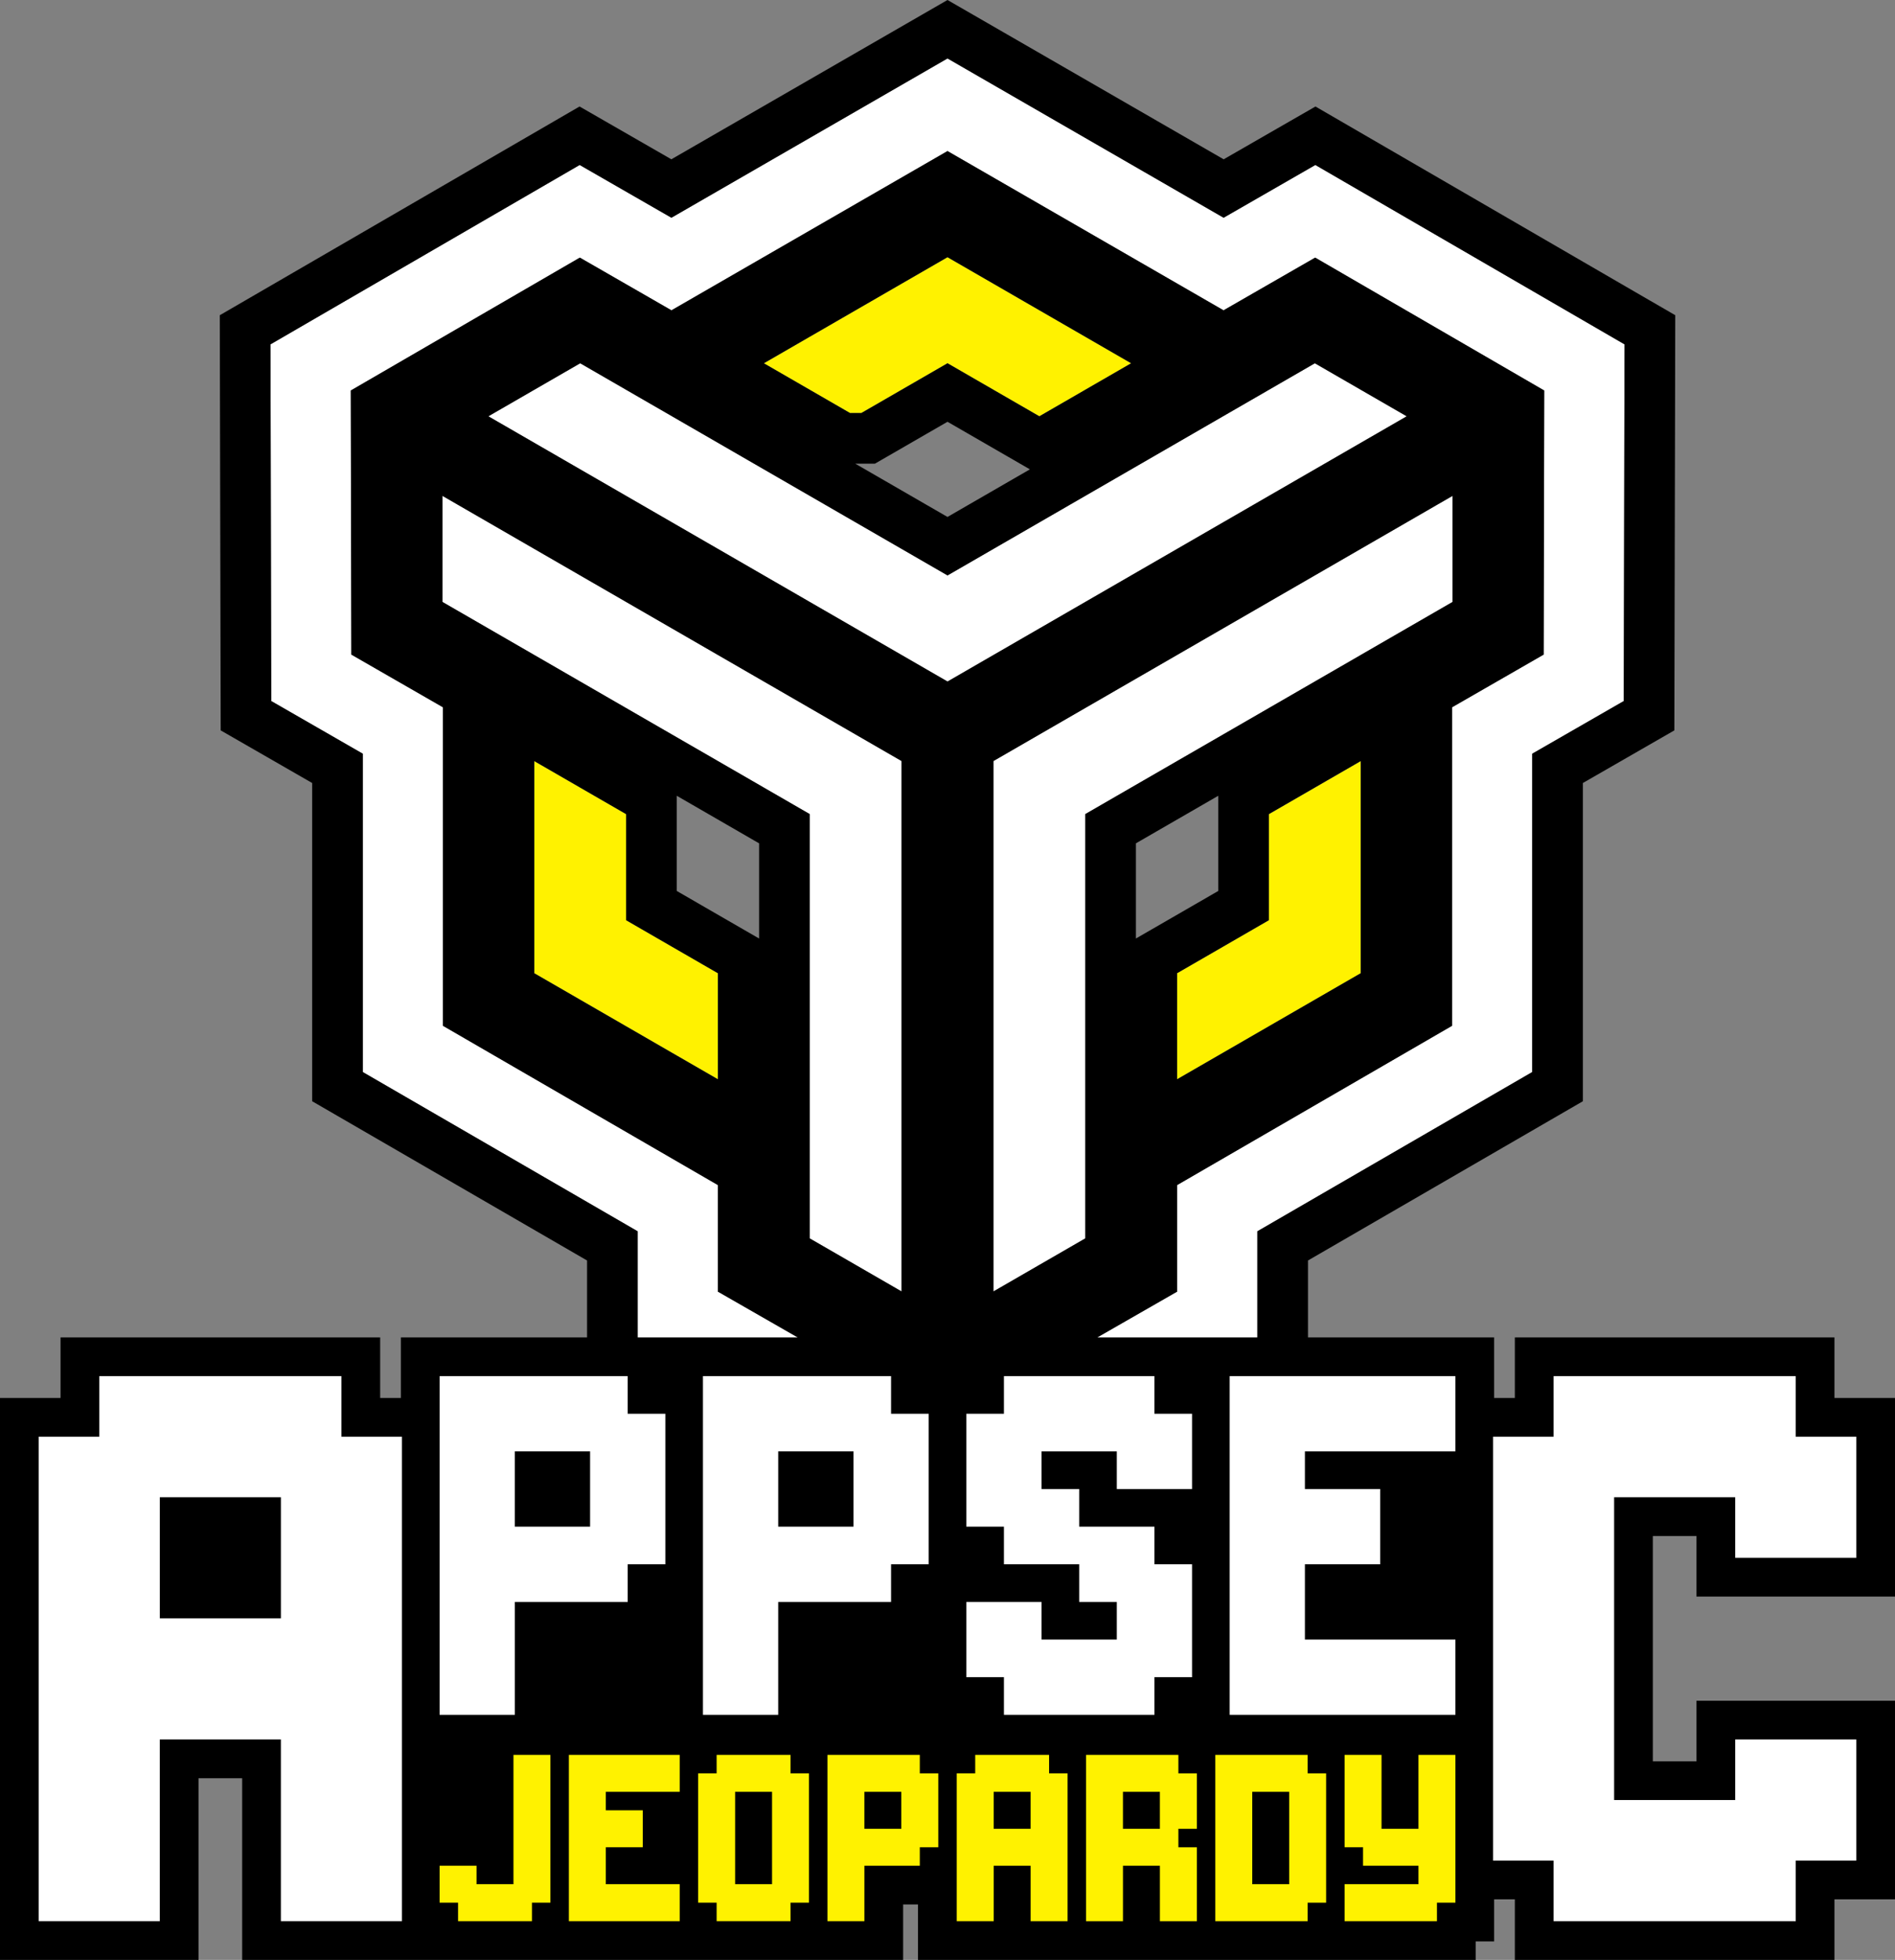 <?xml version="1.0" encoding="UTF-8"?>
<svg id="Layer_2" data-name="Layer 2" xmlns="http://www.w3.org/2000/svg" viewBox="0 0 1347.24 1392.97">
  <rect x="0" y="0" width="1347.24" height="1392.97" fill="#808080" stroke="none"/>
  <defs>
    <style>
      .cls-1 {
        fill: #000;
      }

      .cls-1, .cls-2, .cls-3 {
        stroke-width: 0px;
      }

      .cls-2 {
        fill: #fff200;
      }

      .cls-3 {
        fill: #fff;
      }
    </style>
  </defs>
  <g id="Layer_1-2" data-name="Layer 1">
    <path class="cls-3" d="M935.13,117.27l-65.22,37.5-196.29-113.21-196.29,113.21-65.22-37.5-219.81,127.49.55,253.51,65.07,37.42v226.26l195.43,113.19v75.89l220.27,126.34,220.27-126.34v-75.89l195.43-113.19v-226.26l65.07-37.42.55-253.51-219.81-127.49ZM1097.46,465.25l-65.14,37.46v226.37l-195.43,113.19v75.73l-163.27,93.64-163.27-93.64v-75.73l-195.43-113.19v-226.37l-65.14-37.46-.41-187.7,162.86-94.46,65.14,37.46,196.25-113.19,196.25,113.19,65.14-37.46,162.86,94.46-.41,187.7Z"/>
    <polygon class="cls-3" points="1021.63 358.83 1000.08 371.28 967.43 390.12 934.79 408.97 908.54 424.12 902.14 427.82 869.5 446.67 836.85 465.51 804.2 484.37 795.45 489.42 771.56 503.21 738.91 522.06 706.27 540.91 706.27 917.88 738.92 899.02 769.84 881.17 771.56 880.18 771.56 578.6 804.2 559.76 812.95 554.71 836.85 540.9 869.49 522.06 902.14 503.21 926.03 489.42 934.79 484.36 967.43 465.51 1000.08 446.67 1032.73 427.82 1032.73 352.43 1021.63 358.83"/>
    <polygon class="cls-3" points="738.92 446.67 771.56 427.82 777.97 424.12 804.21 408.97 836.85 390.12 869.5 371.28 891.06 358.83 902.14 352.43 934.79 333.58 967.43 314.73 1000.08 295.89 996.03 293.54 967.43 277.03 934.8 258.19 934.79 258.19 902.14 277.04 873.56 293.54 869.5 295.89 836.85 314.73 804.21 333.58 771.56 352.43 760.48 358.83 738.92 371.28 706.27 390.13 673.62 408.98 640.98 390.13 608.33 371.28 586.77 358.83 575.68 352.43 543.03 333.58 510.39 314.73 477.75 295.89 473.69 293.54 445.1 277.04 412.45 258.19 379.81 277.03 351.21 293.54 347.16 295.89 379.81 314.73 412.45 333.58 445.1 352.43 456.18 358.83 477.75 371.28 510.39 390.12 543.03 408.97 569.28 424.12 575.68 427.82 608.33 446.67 640.98 465.52 673.62 484.37 706.27 465.52 738.92 446.67"/>
    <g>
      <polygon class="cls-2" points="934.79 559.76 902.14 578.61 902.14 654 869.5 672.85 847.94 685.29 836.85 691.69 836.85 767.08 865.44 750.58 869.5 748.24 902.14 729.39 934.79 710.54 967.43 691.69 967.43 540.92 943.54 554.71 934.79 559.76"/>
      <polygon class="cls-2" points="477.75 672.85 445.1 654 445.1 578.61 412.45 559.76 403.7 554.71 379.81 540.92 379.81 691.69 412.45 710.54 445.1 729.39 477.75 748.24 481.81 750.58 510.39 767.08 510.39 691.69 499.3 685.29 477.75 672.85"/>
      <polygon class="cls-2" points="604.28 293.54 612.38 293.54 640.98 277.03 673.62 258.18 706.27 277.03 734.86 293.54 738.92 295.89 742.97 293.54 771.56 277.03 804.2 258.19 771.56 239.34 752.35 228.25 738.91 220.49 706.27 201.64 673.62 182.8 640.98 201.64 608.33 220.49 608.33 220.49 594.9 228.25 575.68 239.34 543.04 258.19 575.68 277.03 604.28 293.54"/>
    </g>
    <polygon class="cls-3" points="575.68 503.21 551.79 489.42 543.04 484.37 510.39 465.51 477.75 446.67 445.1 427.82 438.7 424.12 412.45 408.97 379.81 390.12 347.17 371.28 325.61 358.83 314.52 352.43 314.52 427.82 347.17 446.67 379.81 465.51 412.45 484.36 421.21 489.42 445.1 503.21 477.75 522.06 510.39 540.9 534.29 554.71 543.04 559.76 575.68 578.6 575.68 880.18 577.4 881.17 608.33 899.02 640.98 917.88 640.98 540.91 608.33 522.06 575.68 503.21"/>
    <g>
      <path class="cls-1" d="M1173.01,213.62l-219.81-127.49-17.98-10.43-18.02,10.36-47.25,27.17L691.61,10.37l-17.99-10.37-17.99,10.37-178.33,102.85-47.25-27.17-18.02-10.36-17.98,10.43-219.81,127.49-17.98,10.43.04,20.79.55,253.51.05,20.77,18.01,10.36,47.02,27.04v226.18l17.96,10.4,177.47,102.79v75.99l18.09,10.38,220.27,126.34,17.91,10.27,17.91-10.27,220.27-126.34,18.09-10.38v-75.99l177.47-102.79,17.96-10.4v-226.18l47.02-27.04,18.01-10.36.05-20.77.55-253.51.05-20.79-17.98-10.43ZM1154.39,498.26l-65.07,37.42v226.26l-195.43,113.19v75.89l-220.27,126.34-220.27-126.34v-75.89l-195.43-113.19v-226.26l-65.07-37.42-.55-253.51,219.81-127.49,65.22,37.5,196.29-113.21,196.29,113.21,65.22-37.5,219.81,127.49-.55,253.51Z"/>
      <path class="cls-1" d="M869.87,220.55l-196.25-113.19-196.25,113.19-65.14-37.46-162.86,94.46.41,187.7,65.14,37.46v226.37l195.43,113.19v75.73l163.27,93.64,163.27-93.64v-75.73l195.43-113.19v-226.37l65.14-37.46.41-187.7-162.86-94.46-65.14,37.46ZM836.85,691.69l11.09-6.4,21.56-12.45,32.64-18.85v-75.39l32.65-18.85,8.75-5.06,23.89-13.79v150.78l-32.64,18.85-32.65,18.85-32.64,18.85-4.06,2.34-28.58,16.5v-75.39ZM829.94,654.12l-11.09,6.4-11.29,6.52v-67.65l14.64-8.45,8.75-5.05,23.91-13.81,11.28-6.51v67.65l-14.64,8.46-21.56,12.44ZM967.43,465.51l-32.64,18.85-8.76,5.06-23.89,13.8-32.65,18.85-32.64,18.84-23.9,13.8-8.75,5.05-32.64,18.85v301.57l-1.72.99-30.93,17.86-32.65,18.85v-376.97l32.64-18.85,32.65-18.85,23.89-13.8,8.75-5.05,32.65-18.85,32.64-18.85,32.64-18.84,6.4-3.7,26.25-15.15,32.64-18.85,32.64-18.85,21.56-12.45,11.09-6.4v75.39l-32.65,18.85-32.64,18.85ZM543.04,559.76l-8.75-5.05-23.9-13.8-32.64-18.84-32.65-18.85-23.89-13.8-8.76-5.06-32.64-18.85-32.64-18.85-32.65-18.85v-75.39l11.09,6.4,21.56,12.45,32.64,18.85,32.64,18.85,26.25,15.15,6.4,3.7,32.64,18.84,32.64,18.85,32.65,18.85,8.75,5.05,23.89,13.8,32.65,18.85,32.64,18.85v376.97l-32.65-18.85-30.93-17.86-1.72-.99v-301.57l-32.64-18.85ZM379.81,540.92l23.89,13.79,8.75,5.06,32.65,18.85v75.39l32.64,18.85,21.56,12.45,11.09,6.4v75.39l-28.58-16.5-4.06-2.34-32.64-18.85-32.65-18.85-32.64-18.85v-150.78ZM495.75,641.67l-14.64-8.45v-67.65l11.29,6.52,23.89,13.8,8.76,5.06,14.64,8.45v67.65l-11.29-6.52-11.09-6.4-21.56-12.45ZM967.43,314.73l-32.64,18.85-32.65,18.85-11.08,6.4-21.56,12.45-32.64,18.85-32.64,18.85-26.24,15.15-6.41,3.7-32.64,18.85-32.65,18.85-32.64,18.85-32.64-18.85-32.65-18.85-32.64-18.85-6.41-3.7-26.24-15.15-32.64-18.85-32.64-18.85-21.56-12.45-11.08-6.4-32.65-18.85-32.64-18.85-32.65-18.85,4.05-2.34,28.6-16.51,32.64-18.84,32.65,18.85,28.58,16.5,4.06,2.34,32.64,18.85,32.64,18.85,32.65,18.85,11.08,6.4,21.56,12.45,32.65,18.85,32.64,18.85,32.64-18.85,32.65-18.85,21.56-12.45,11.08-6.4,32.65-18.85,32.64-18.85,32.64-18.85,4.06-2.34,28.58-16.5,32.65-18.85h0l32.64,18.84,28.6,16.51,4.05,2.34-32.65,18.85ZM771.56,277.03l-28.59,16.51-4.05,2.34-4.05-2.34-28.6-16.51-32.64-18.85-32.64,18.85-28.6,16.51h-8.11l-28.59-16.51-32.64-18.84,32.64-18.85,19.21-11.09,13.43-7.76h0l32.64-18.85,32.64-18.84,32.64,18.84,32.64,18.85,13.44,7.76,19.21,11.09,32.64,18.85-32.64,18.84ZM732.2,333.59l-11.28,6.51-32.66,18.86-14.64,8.45-14.64-8.45-32.65-18.85-18.29-10.56h13.99l8.35-4.82,28.6-16.51,14.64-8.45,14.64,8.45,28.6,16.51,4.04,2.33,11.3,6.53Z"/>
    </g>
    <g>
      <g>
        <path class="cls-1" d="M242.74,978.06H70.57v43.04H27.53v344.33h86.08v-129.12h86.08v129.12h86.08v-344.33h-43.04v-43.04ZM199.7,1107.19v43.04h-86.08v-86.08h86.08v43.04Z"/>
        <path class="cls-1" d="M446.27,1138.55v-26.75h26.75v-106.99h-26.75v-26.75h-133.74v240.73h53.5v-80.24h80.24ZM366.02,1085.05v-53.5h53.5v53.5h-53.5Z"/>
        <path class="cls-1" d="M633.5,1138.55v-26.75h26.75v-106.99h-26.75v-26.75h-133.74v240.73h53.5v-80.24h80.24ZM553.26,1085.05v-53.5h53.5v53.5h-53.5Z"/>
        <polygon class="cls-1" points="820.73 1218.79 820.73 1192.04 847.48 1192.04 847.48 1165.3 847.48 1138.55 847.48 1111.8 820.73 1111.8 820.73 1085.05 793.99 1085.05 767.24 1085.05 767.24 1058.31 740.49 1058.31 740.49 1031.56 767.24 1031.56 793.99 1031.56 793.99 1058.31 820.73 1058.31 847.48 1058.31 847.48 1031.56 847.48 1004.81 820.73 1004.81 820.73 978.06 793.99 978.06 767.24 978.06 740.49 978.06 713.74 978.06 713.74 1004.81 687 1004.81 687 1031.56 687 1058.31 687 1085.05 713.74 1085.05 713.74 1111.8 740.49 1111.8 767.24 1111.8 767.24 1138.55 793.99 1138.55 793.99 1165.3 767.24 1165.3 740.49 1165.3 740.49 1138.55 713.74 1138.55 687 1138.55 687 1165.3 687 1192.04 713.74 1192.04 713.74 1218.79 740.49 1218.79 767.24 1218.79 793.99 1218.79 820.73 1218.79"/>
        <polygon class="cls-1" points="981.22 978.06 954.47 978.06 927.72 978.06 900.98 978.06 874.23 978.06 874.23 1004.81 874.23 1031.56 874.23 1058.31 874.23 1085.05 874.23 1111.8 874.23 1138.55 874.23 1165.3 874.23 1192.04 874.23 1218.79 900.98 1218.79 927.72 1218.79 954.47 1218.79 981.22 1218.79 1007.97 1218.79 1034.72 1218.79 1034.72 1192.04 1034.72 1165.3 1007.97 1165.3 981.22 1165.3 954.47 1165.3 927.72 1165.3 927.72 1138.55 927.72 1111.8 954.47 1111.8 981.22 1111.8 981.22 1085.05 981.22 1058.31 954.47 1058.31 927.72 1058.31 927.72 1031.56 954.47 1031.56 981.22 1031.56 1007.97 1031.56 1034.72 1031.56 1034.72 1004.81 1034.72 978.06 1007.97 978.06 981.22 978.06"/>
        <polygon class="cls-1" points="1276.67 1021.1 1276.67 978.06 1233.63 978.06 1190.59 978.06 1147.55 978.06 1104.51 978.06 1104.51 1021.1 1061.46 1021.1 1061.46 1064.15 1061.46 1107.19 1061.46 1150.23 1061.46 1193.27 1061.46 1236.31 1061.46 1279.35 1061.46 1322.39 1104.51 1322.39 1104.51 1365.44 1147.55 1365.44 1190.59 1365.44 1233.63 1365.44 1276.67 1365.44 1276.67 1322.39 1319.71 1322.39 1319.71 1279.35 1319.71 1236.31 1276.67 1236.31 1233.63 1236.31 1233.63 1279.35 1190.59 1279.35 1147.55 1279.35 1147.55 1236.31 1147.55 1193.27 1147.55 1150.23 1147.55 1107.19 1147.55 1064.15 1190.59 1064.15 1233.63 1064.15 1233.63 1107.19 1276.67 1107.19 1319.71 1107.19 1319.71 1064.15 1319.71 1021.1 1276.67 1021.1"/>
        <polygon class="cls-1" points="365.05 1247.26 365.05 1260.39 365.05 1273.52 365.05 1286.65 365.05 1299.78 365.05 1312.91 365.05 1326.04 365.05 1339.17 351.92 1339.17 338.79 1339.17 338.79 1326.04 325.66 1326.04 312.53 1326.04 312.53 1339.17 312.53 1352.3 325.66 1352.3 325.66 1365.44 338.79 1365.44 351.92 1365.44 365.05 1365.44 378.18 1365.44 378.18 1352.3 391.31 1352.3 391.31 1339.17 391.31 1326.04 391.31 1312.91 391.31 1299.78 391.31 1286.65 391.31 1273.52 391.31 1260.39 391.31 1247.26 378.18 1247.26 365.05 1247.26"/>
        <polygon class="cls-1" points="456.96 1247.26 443.83 1247.26 430.7 1247.26 417.57 1247.26 404.44 1247.26 404.44 1260.39 404.44 1273.52 404.44 1286.65 404.44 1299.78 404.44 1312.91 404.44 1326.04 404.44 1339.17 404.44 1352.3 404.44 1365.44 417.57 1365.44 430.7 1365.44 443.83 1365.44 456.96 1365.44 470.1 1365.44 483.23 1365.44 483.23 1352.3 483.23 1339.17 470.1 1339.17 456.96 1339.17 443.83 1339.17 430.7 1339.17 430.7 1326.04 430.7 1312.91 443.83 1312.91 456.96 1312.91 456.96 1299.78 456.96 1286.65 443.83 1286.65 430.7 1286.65 430.7 1273.52 443.83 1273.52 456.96 1273.52 470.1 1273.52 483.23 1273.52 483.23 1260.39 483.23 1247.26 470.1 1247.26 456.96 1247.26"/>
        <path class="cls-1" d="M562.01,1247.26h-52.52v13.13h-13.13v91.91h13.13v13.13h52.52v-13.13h13.13v-91.91h-13.13v-13.13ZM548.88,1286.65v52.52h-26.26v-65.65h26.26v13.13Z"/>
        <path class="cls-1" d="M653.93,1247.26h-65.65v118.18h26.26v-39.39h39.39v-13.13h13.13v-52.52h-13.13v-13.13ZM640.79,1286.65v13.13h-26.26v-26.26h26.26v13.13Z"/>
        <path class="cls-1" d="M745.84,1247.26h-52.52v13.13h-13.13v105.05h26.26v-39.39h26.26v39.39h26.26v-105.05h-13.13v-13.13ZM732.71,1286.65v13.13h-26.26v-26.26h26.26v13.13Z"/>
        <path class="cls-1" d="M837.76,1247.26h-65.65v118.18h26.26v-39.39h26.26v39.39h26.26v-52.52h-13.13v-13.13h13.13v-39.39h-13.13v-13.13ZM824.62,1286.65v13.13h-26.26v-26.26h26.26v13.13Z"/>
        <path class="cls-1" d="M929.67,1247.26h-65.65v118.18h65.65v-13.13h13.13v-91.91h-13.13v-13.13ZM916.54,1286.65v52.52h-26.26v-65.65h26.26v13.13Z"/>
        <polygon class="cls-1" points="1008.45 1247.26 1008.45 1260.39 1008.45 1273.52 1008.45 1286.65 1008.45 1299.78 995.32 1299.78 982.19 1299.78 982.19 1286.65 982.19 1273.52 982.19 1260.39 982.19 1247.26 969.06 1247.26 955.93 1247.26 955.93 1260.39 955.93 1273.52 955.93 1286.65 955.93 1299.78 955.93 1312.91 969.06 1312.91 969.06 1326.04 982.19 1326.04 995.32 1326.04 1008.45 1326.04 1008.45 1339.17 995.32 1339.17 982.19 1339.17 969.06 1339.17 955.93 1339.17 955.93 1352.3 955.93 1365.44 969.06 1365.44 982.19 1365.44 995.32 1365.44 1008.45 1365.44 1021.59 1365.44 1021.59 1352.3 1034.72 1352.3 1034.72 1339.17 1034.72 1326.04 1034.72 1312.91 1034.72 1299.78 1034.72 1286.65 1034.72 1273.52 1034.72 1260.39 1034.72 1247.26 1021.59 1247.26 1008.45 1247.26"/>
      </g>
      <polygon class="cls-1" points="1347.24 1134.72 1347.24 993.57 1304.2 993.57 1304.2 950.53 1076.97 950.53 1076.97 993.57 1062.25 993.57 1062.25 950.53 848.27 950.53 846.7 950.53 686.21 950.53 686.21 977.28 661.03 977.28 661.03 950.53 473.8 950.53 472.23 950.53 284.99 950.53 284.99 993.57 270.27 993.57 270.27 950.53 43.04 950.53 43.04 993.57 0 993.57 0 1392.97 141.15 1392.97 141.15 1263.84 172.16 1263.84 172.16 1392.97 298.12 1392.97 313.31 1392.97 376.91 1392.97 405.71 1392.97 481.96 1392.97 510.76 1392.97 560.74 1392.97 589.54 1392.97 642.07 1392.97 642.07 1353.58 652.65 1353.58 652.65 1392.97 744.57 1392.97 786.5 1392.97 836.48 1392.97 878.42 1392.97 928.4 1392.97 957.2 1392.97 1049.12 1392.97 1049.12 1379.84 1062.25 1379.84 1062.25 1349.93 1076.97 1349.93 1076.97 1392.97 1304.2 1392.97 1304.2 1349.93 1347.24 1349.93 1347.24 1208.78 1206.1 1208.78 1206.1 1251.82 1175.08 1251.82 1175.08 1091.68 1206.1 1091.68 1206.1 1134.72 1347.24 1134.72"/>
      <g>
        <path class="cls-3" d="M242.74,978.06H70.57v43.04H27.53v344.33h86.08v-129.12h86.08v129.12h86.08v-344.33h-43.04v-43.04ZM199.7,1107.19v43.04h-86.08v-86.08h86.08v43.04Z"/>
        <path class="cls-3" d="M446.27,1138.55v-26.75h26.75v-106.99h-26.75v-26.75h-133.74v240.73h53.5v-80.24h80.24ZM366.02,1085.05v-53.5h53.5v53.5h-53.5Z"/>
        <path class="cls-3" d="M633.5,1138.55v-26.75h26.75v-106.99h-26.75v-26.75h-133.74v240.73h53.5v-80.24h80.24ZM553.26,1085.05v-53.5h53.5v53.5h-53.5Z"/>
        <polygon class="cls-3" points="820.73 1218.79 820.73 1192.04 847.48 1192.04 847.48 1165.3 847.48 1138.55 847.48 1111.8 820.73 1111.8 820.73 1085.05 793.99 1085.05 767.24 1085.05 767.24 1058.31 740.49 1058.31 740.49 1031.56 767.24 1031.56 793.99 1031.56 793.99 1058.31 820.73 1058.31 847.48 1058.31 847.48 1031.56 847.48 1004.81 820.73 1004.81 820.73 978.06 793.99 978.06 767.24 978.06 740.49 978.06 713.74 978.06 713.74 1004.81 687 1004.81 687 1031.56 687 1058.31 687 1085.05 713.74 1085.05 713.74 1111.8 740.49 1111.8 767.24 1111.8 767.24 1138.55 793.99 1138.55 793.99 1165.3 767.24 1165.3 740.49 1165.3 740.49 1138.55 713.74 1138.55 687 1138.55 687 1165.3 687 1192.04 713.74 1192.04 713.74 1218.79 740.49 1218.79 767.24 1218.79 793.99 1218.79 820.73 1218.79"/>
        <polygon class="cls-3" points="981.22 978.06 954.47 978.06 927.72 978.06 900.98 978.06 874.23 978.06 874.23 1004.81 874.23 1031.56 874.23 1058.31 874.23 1085.05 874.23 1111.8 874.23 1138.55 874.23 1165.3 874.23 1192.04 874.23 1218.79 900.98 1218.79 927.72 1218.79 954.47 1218.79 981.22 1218.79 1007.97 1218.79 1034.72 1218.79 1034.72 1192.04 1034.72 1165.3 1007.97 1165.3 981.22 1165.3 954.47 1165.3 927.72 1165.3 927.72 1138.55 927.72 1111.8 954.47 1111.8 981.22 1111.8 981.22 1085.05 981.22 1058.31 954.47 1058.31 927.72 1058.31 927.72 1031.56 954.47 1031.56 981.22 1031.56 1007.97 1031.56 1034.72 1031.56 1034.72 1004.81 1034.72 978.06 1007.97 978.06 981.22 978.06"/>
        <polygon class="cls-3" points="1276.67 1021.1 1276.67 978.06 1233.63 978.06 1190.59 978.06 1147.55 978.06 1104.51 978.06 1104.51 1021.1 1061.46 1021.1 1061.46 1064.15 1061.46 1107.19 1061.46 1150.23 1061.46 1193.27 1061.46 1236.31 1061.46 1279.35 1061.46 1322.39 1104.51 1322.39 1104.51 1365.44 1147.55 1365.44 1190.59 1365.44 1233.63 1365.44 1276.67 1365.44 1276.67 1322.39 1319.71 1322.39 1319.71 1279.35 1319.71 1236.31 1276.67 1236.31 1233.63 1236.31 1233.63 1279.35 1190.59 1279.35 1147.55 1279.35 1147.55 1236.31 1147.55 1193.27 1147.55 1150.23 1147.55 1107.19 1147.55 1064.15 1190.59 1064.15 1233.63 1064.15 1233.63 1107.19 1276.67 1107.19 1319.71 1107.19 1319.71 1064.15 1319.71 1021.1 1276.67 1021.1"/>
        <polygon class="cls-2" points="365.05 1247.26 365.05 1260.39 365.05 1273.52 365.05 1286.65 365.05 1299.78 365.05 1312.91 365.05 1326.04 365.05 1339.17 351.92 1339.17 338.79 1339.17 338.79 1326.04 325.66 1326.04 312.53 1326.04 312.53 1339.17 312.53 1352.3 325.66 1352.3 325.66 1365.44 338.79 1365.44 351.92 1365.44 365.05 1365.44 378.18 1365.44 378.18 1352.3 391.31 1352.3 391.31 1339.17 391.31 1326.04 391.31 1312.91 391.31 1299.78 391.31 1286.65 391.31 1273.52 391.31 1260.39 391.31 1247.26 378.18 1247.26 365.05 1247.26"/>
        <polygon class="cls-2" points="456.96 1247.26 443.83 1247.26 430.7 1247.26 417.57 1247.26 404.44 1247.26 404.44 1260.39 404.44 1273.52 404.44 1286.65 404.44 1299.78 404.44 1312.91 404.44 1326.04 404.44 1339.17 404.44 1352.3 404.44 1365.44 417.57 1365.44 430.7 1365.44 443.83 1365.44 456.96 1365.44 470.1 1365.44 483.23 1365.44 483.23 1352.3 483.23 1339.17 470.1 1339.17 456.96 1339.17 443.83 1339.17 430.7 1339.17 430.7 1326.04 430.7 1312.91 443.83 1312.91 456.96 1312.91 456.96 1299.78 456.96 1286.65 443.83 1286.65 430.7 1286.65 430.7 1273.52 443.83 1273.52 456.96 1273.52 470.1 1273.52 483.23 1273.52 483.23 1260.39 483.23 1247.26 470.1 1247.26 456.96 1247.26"/>
        <path class="cls-2" d="M562.01,1247.26h-52.52v13.13h-13.13v91.91h13.13v13.13h52.52v-13.13h13.13v-91.91h-13.13v-13.13ZM548.88,1286.65v52.52h-26.26v-65.65h26.26v13.13Z"/>
        <path class="cls-2" d="M653.93,1247.26h-65.65v118.18h26.26v-39.39h39.39v-13.13h13.13v-52.52h-13.13v-13.13ZM640.79,1286.65v13.13h-26.26v-26.26h26.26v13.13Z"/>
        <path class="cls-2" d="M745.84,1247.26h-52.52v13.13h-13.13v105.05h26.26v-39.39h26.26v39.39h26.26v-105.05h-13.13v-13.13ZM732.71,1286.65v13.13h-26.26v-26.26h26.26v13.13Z"/>
        <path class="cls-2" d="M837.76,1247.26h-65.65v118.18h26.26v-39.39h26.26v39.39h26.26v-52.52h-13.13v-13.13h13.13v-39.39h-13.13v-13.13ZM824.62,1286.65v13.13h-26.26v-26.26h26.26v13.13Z"/>
        <path class="cls-2" d="M929.67,1247.26h-65.65v118.18h65.65v-13.13h13.13v-91.91h-13.13v-13.13ZM916.54,1286.65v52.52h-26.26v-65.65h26.26v13.13Z"/>
        <polygon class="cls-2" points="1008.45 1247.26 1008.45 1260.39 1008.45 1273.52 1008.45 1286.65 1008.45 1299.78 995.32 1299.78 982.19 1299.78 982.19 1286.65 982.19 1273.52 982.19 1260.39 982.19 1247.26 969.06 1247.26 955.93 1247.26 955.93 1260.39 955.93 1273.52 955.93 1286.65 955.93 1299.78 955.93 1312.91 969.06 1312.91 969.06 1326.04 982.19 1326.04 995.32 1326.04 1008.45 1326.04 1008.45 1339.17 995.32 1339.17 982.19 1339.17 969.06 1339.17 955.93 1339.17 955.93 1352.3 955.93 1365.44 969.06 1365.44 982.19 1365.44 995.32 1365.44 1008.45 1365.44 1021.59 1365.44 1021.59 1352.3 1034.72 1352.3 1034.72 1339.17 1034.72 1326.04 1034.72 1312.91 1034.72 1299.78 1034.72 1286.65 1034.72 1273.52 1034.72 1260.39 1034.72 1247.26 1021.59 1247.26 1008.45 1247.26"/>
      </g>
    </g>
  </g>
</svg>